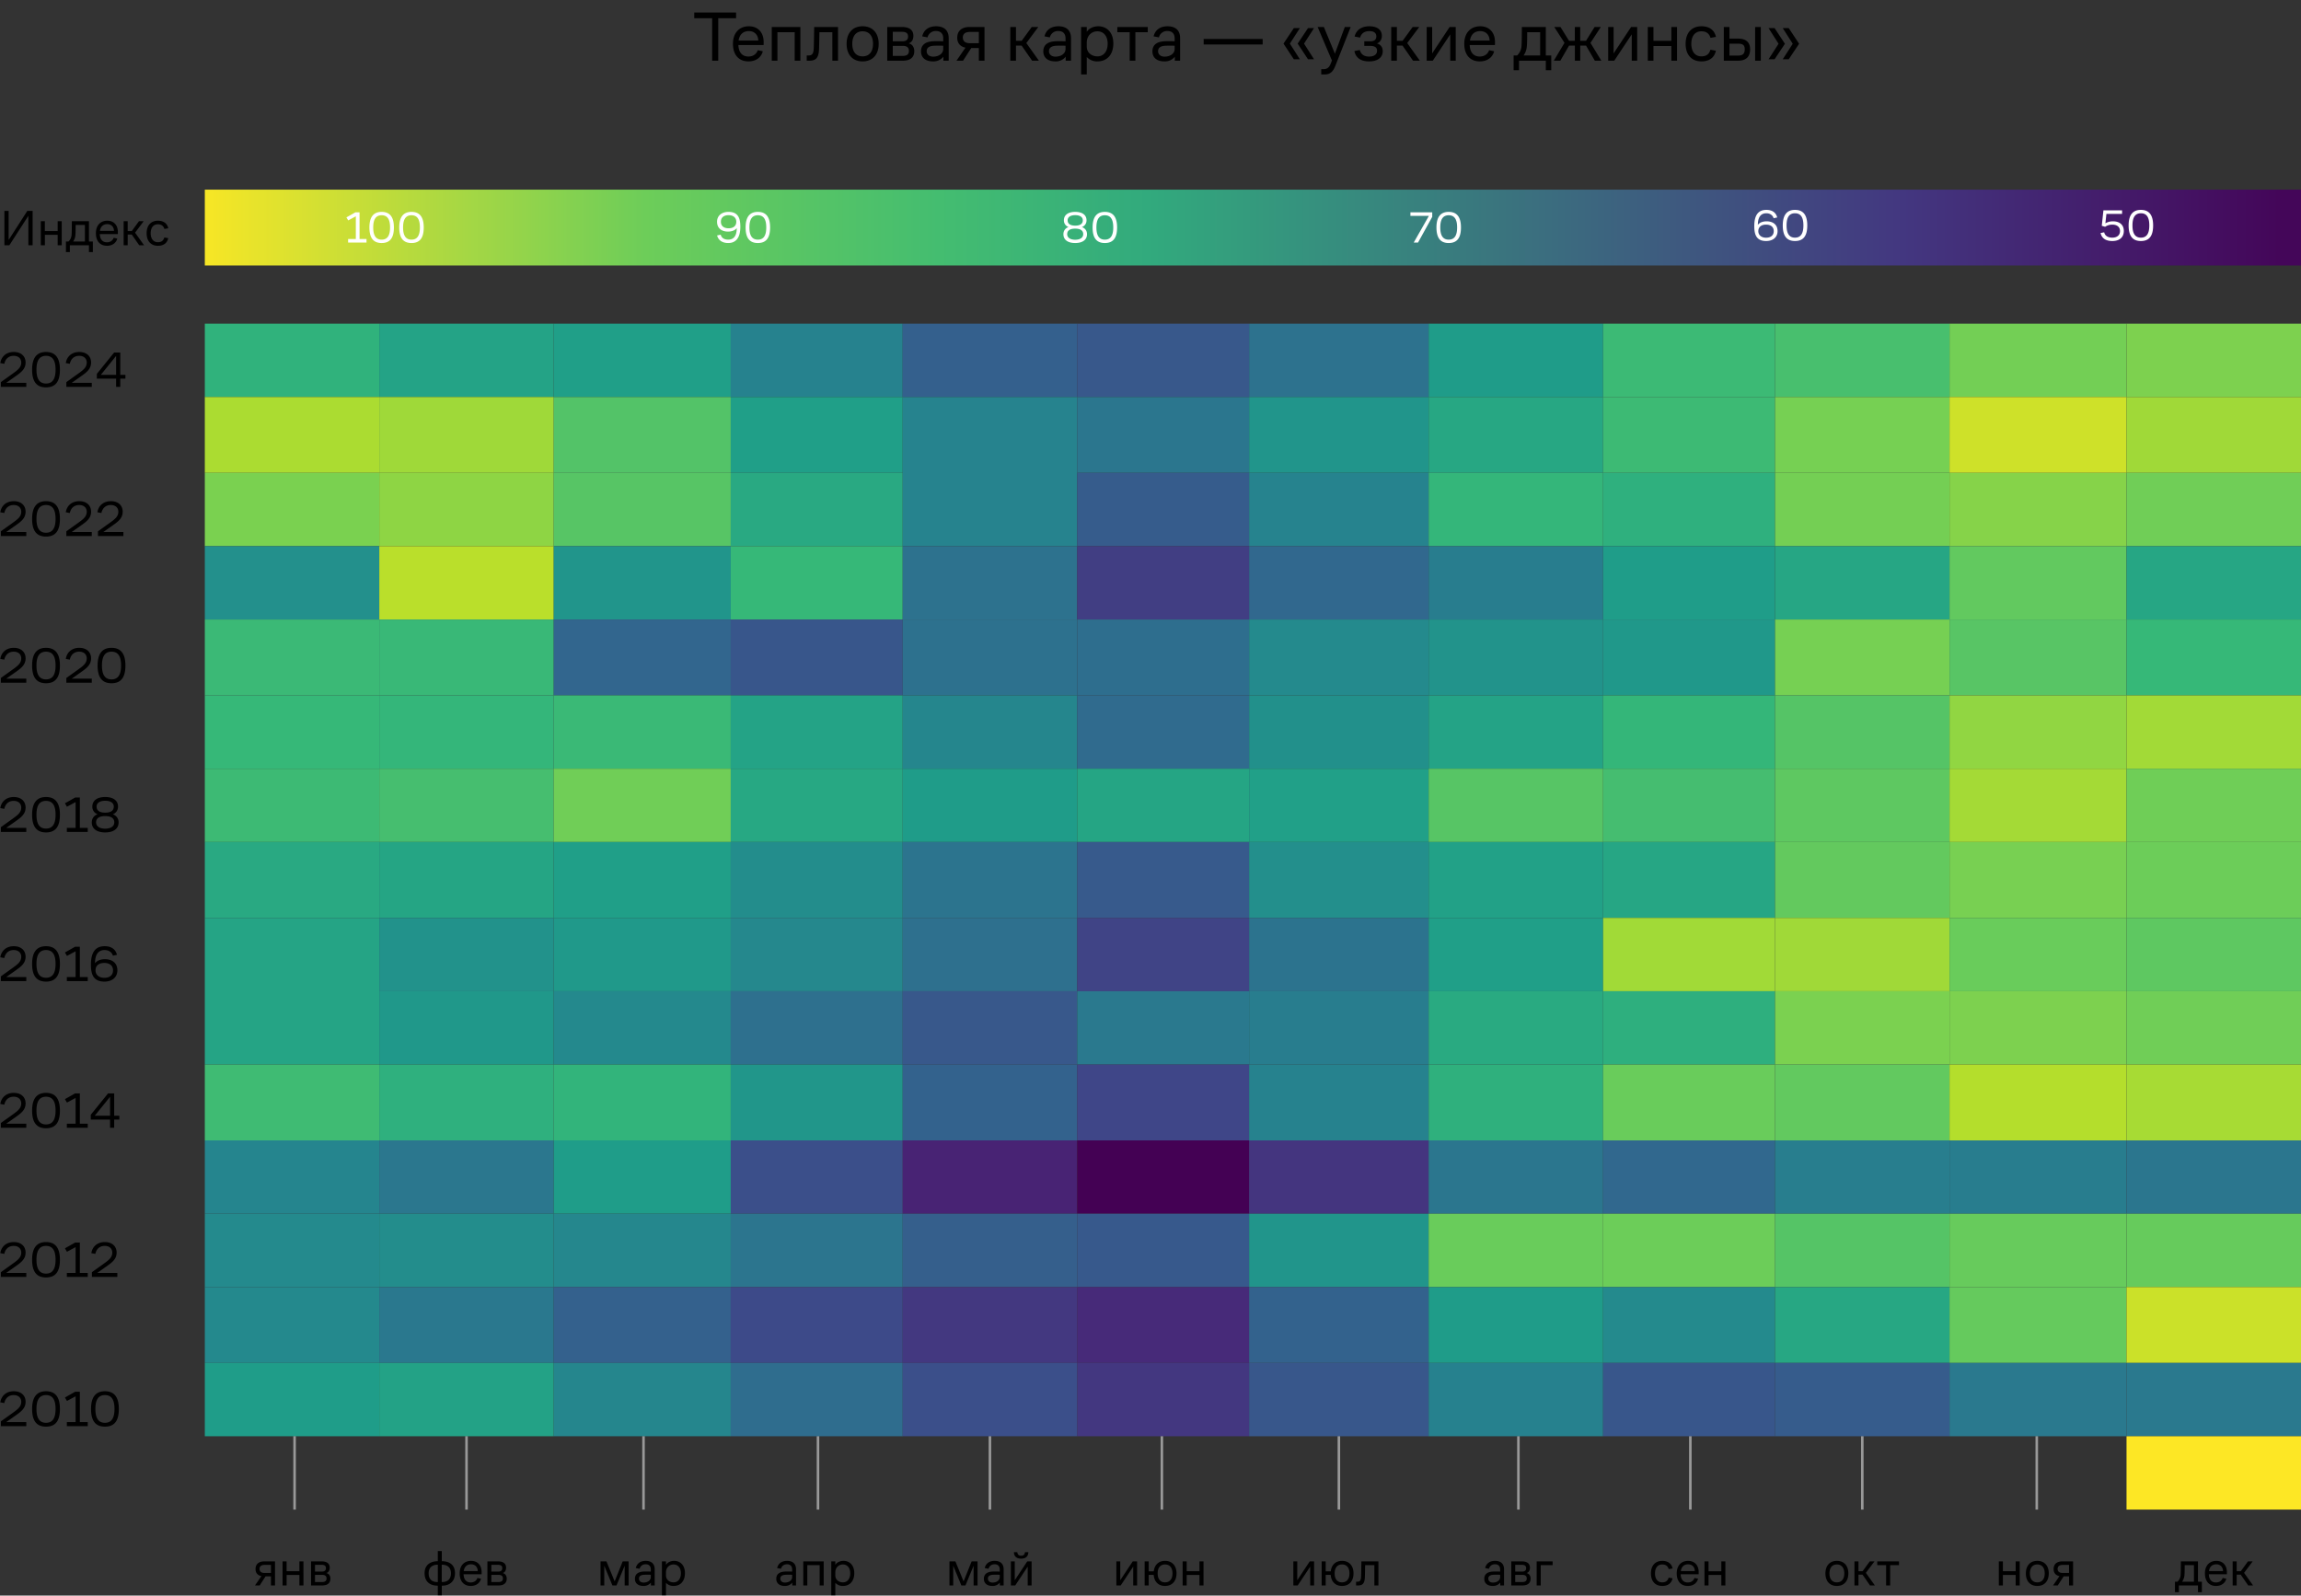 <svg xmlns="http://www.w3.org/2000/svg" width="910" height="631" fill="none" viewBox="0 0 910 631"><rect x="0" y="0" width="910" height="631" fill="#333333" stroke="none"/><path fill="#30b27c" d="M81 128h69v29H81z"/><path fill="#abdc31" d="M81 157h69v30H81z"/><path fill="#7ad150" d="M81 187h69v29H81z"/><path fill="#23908c" d="M81 216h69v29H81z"/><path fill="#3bb976" d="M81 245h69v30H81z"/><path fill="#36b878" d="M81 275h69v29H81z"/><path fill="#3dba74" d="M81 304h69v29H81z"/><path fill="#29a982" d="M81 333h69v30H81z"/><path fill="#25a485" d="M81 363h69v29H81zM81 392h69v29H81z"/><path fill="#3fbb73" d="M81 421h69v30H81z"/><path fill="#25858e" d="M81 451h69v29H81z"/><path fill="#248a8d" d="M81 480h69v29H81z"/><path fill="#24898d" d="M81 509h69v30H81z"/><path fill="#1f9d89" d="M81 539h69v29H81z"/><path fill="#24a386" d="M150 128h69v29h-69z"/><path fill="#9fd939" d="M150 157h69v30h-69z"/><path fill="#8ed544" d="M150 187h69v29h-69z"/><path fill="#badf2b" d="M150 216h69v29h-69z"/><path fill="#39b877" d="M150 245h69v30h-69z"/><path fill="#34b67a" d="M150 275h69v29h-69z"/><path fill="#46be6f" d="M150 304h69v29h-69z"/><path fill="#25a584" d="M150 333h69v30h-69z"/><path fill="#22928b" d="M150 363h69v29h-69z"/><path fill="#20988a" d="M150 392h69v29h-69z"/><path fill="#2fb07e" d="M150 421h69v30h-69z"/><path fill="#2b778e" d="M150 451h69v29h-69z"/><path fill="#238d8c" d="M150 480h69v29h-69z"/><path fill="#2a788e" d="M150 509h69v30h-69z"/><path fill="#23a286" d="M150 539h69v29h-69z"/><path fill="#209f88" d="M219 128h70v29h-70z"/><path fill="#53c368" d="M219 157h70v30h-70z"/><path fill="#57c565" d="M219 187h70v29h-70z"/><path fill="#21958b" d="M219 216h70v29h-70z"/><path fill="#32668e" d="M219 245h70v30h-70z"/><path fill="#3ab976" d="M219 275h70v29h-70z"/><path fill="#70ce57" d="M219 304h70v29h-70z"/><path fill="#209f88" d="M219 333h70v30h-70z"/><path fill="#20998a" d="M219 363h70v29h-70z"/><path fill="#24898d" d="M219 392h70v29h-70z"/><path fill="#32b47b" d="M219 421h70v30h-70z"/><path fill="#1f9d89" d="M219 451h70v29h-70z"/><path fill="#25878d" d="M219 480h70v29h-70z"/><path fill="#34618d" d="M219 509h70v30h-70z"/><path fill="#25868d" d="M219 539h70v29h-70z"/><path fill="#26828e" d="M289 128h68v29h-68z"/><path fill="#209f88" d="M289 157h68v30h-68z"/><path fill="#29a982" d="M289 187h68v29h-68z"/><path fill="#36b878" d="M289 216h68v29h-68z"/><path fill="#38568b" d="M289 245h68v30h-68z"/><path fill="#24a386" d="M289 275h68v29h-68z"/><path fill="#27a883" d="M289 304h68v29h-68z"/><path fill="#238d8c" d="M289 333h68v30h-68z"/><path fill="#25888d" d="M289 363h68v29h-68z"/><path fill="#2e708e" d="M289 392h68v29h-68z"/><path fill="#21968a" d="M289 421h68v30h-68z"/><path fill="#3b4f8a" d="M289 451h68v29h-68z"/><path fill="#2c758e" d="M289 480h68v29h-68z"/><path fill="#3d4a89" d="M289 509h68v30h-68z"/><path fill="#2f6d8e" d="M289 539h68v29h-68z"/><path fill="#34608d" d="M357 128h69v29h-69z"/><path fill="#26838e" d="M357 157h69v30h-69zM357 187h69v29h-69z"/><path fill="#2d728e" d="M357 216h69v29h-69z"/><path fill="#2d718e" d="M357 245h69v30h-69z"/><path fill="#25868d" d="M357 275h69v29h-69z"/><path fill="#1f9c89" d="M357 304h69v29h-69z"/><path fill="#2c748e" d="M357 333h69v30h-69z"/><path fill="#2e708e" d="M357 363h69v29h-69z"/><path fill="#38588b" d="M357 392h69v29h-69z"/><path fill="#33628d" d="M357 421h69v30h-69z"/><path fill="#482374" d="M357 451h69v29h-69z"/><path fill="#355f8c" d="M357 480h69v29h-69z"/><path fill="#433880" d="M357 509h69v30h-69z"/><path fill="#3b4f8a" d="M357 539h69v29h-69z"/><path fill="#38588b" d="M426 128h68v29h-68z"/><path fill="#2b768e" d="M426 157h68v30h-68z"/><path fill="#365c8c" d="M426 187h68v29h-68z"/><path fill="#413e83" d="M426 216h68v29h-68z"/><path fill="#2e6e8e" d="M426 245h68v30h-68z"/><path fill="#306b8e" d="M426 275h68v29h-68z"/><path fill="#25a584" d="M426 304h68v29h-68z"/><path fill="#375a8c" d="M426 333h68v30h-68z"/><path fill="#404486" d="M426 363h68v29h-68z"/><path fill="#2a798e" d="M426 392h68v29h-68z"/><path fill="#3f4688" d="M426 421h68v30h-68z"/><path fill="#440154" d="M426 451h68v29h-68z"/><path fill="#37598c" d="M426 480h68v29h-68z"/><path fill="#472a79" d="M426 509h68v30h-68z"/><path fill="#433780" d="M426 539h68v29h-68z"/><path fill="#2d728e" d="M494 128h71v29h-71z"/><path fill="#21958b" d="M494 157h71v30h-71z"/><path fill="#26838e" d="M494 187h71v29h-71z"/><path fill="#31688e" d="M494 216h71v29h-71z"/><path fill="#248a8d" d="M494 245h71v30h-71z"/><path fill="#22908b" d="M494 275h71v29h-71z"/><path fill="#21a088" d="M494 304h71v29h-71z"/><path fill="#238f8c" d="M494 333h71v30h-71z"/><path fill="#2c738e" d="M494 363h71v29h-71z"/><path fill="#287d8e" d="M494 392h71v29h-71z"/><path fill="#26828e" d="M494 421h71v30h-71z"/><path fill="#44357f" d="M494 451h71v29h-71z"/><path fill="#21958b" d="M494 480h71v29h-71z"/><path fill="#33628d" d="M494 509h71v30h-71z"/><path fill="#38578b" d="M494 539h71v29h-71z"/><path fill="#1f9c89" d="M565 128h69v29h-69z"/><path fill="#27a783" d="M565 157h69v30h-69z"/><path fill="#34b67a" d="M565 187h69v29h-69z"/><path fill="#287d8e" d="M565 216h69v29h-69z"/><path fill="#22938b" d="M565 245h69v30h-69z"/><path fill="#24a386" d="M565 275h69v29h-69z"/><path fill="#57c565" d="M565 304h69v29h-69z"/><path fill="#22a187" d="M565 333h69v30h-69z"/><path fill="#209f88" d="M565 363h69v29h-69z"/><path fill="#29aa81" d="M565 392h69v29h-69z"/><path fill="#2fb07d" d="M565 421h69v30h-69z"/><path fill="#2b768e" d="M565 451h69v29h-69z"/><path fill="#69cc5b" d="M565 480h69v29h-69z"/><path fill="#1f9c89" d="M565 509h69v30h-69z"/><path fill="#26818e" d="M565 539h69v29h-69z"/><path fill="#3cba75" d="M634 128h68v29h-68z"/><path fill="#3dba74" d="M634 157h68v30h-68z"/><path fill="#2fb07e" d="M634 187h68v29h-68z"/><path fill="#1f9d89" d="M634 216h68v29h-68z"/><path fill="#20988a" d="M634 245h68v30h-68z"/><path fill="#34b679" d="M634 275h68v29h-68z"/><path fill="#45bd70" d="M634 304h68v29h-68z"/><path fill="#26a684" d="M634 333h68v30h-68z"/><path fill="#a1da37" d="M634 363h68v29h-68z"/><path fill="#2eaf7e" d="M634 392h68v29h-68z"/><path fill="#69cc5b" d="M634 421h68v30h-68z"/><path fill="#31688e" d="M634 451h68v29h-68z"/><path fill="#6ccd59" d="M634 480h68v29h-68z"/><path fill="#248a8d" d="M634 509h68v30h-68z"/><path fill="#38568b" d="M634 539h68v29h-68z"/><path fill="#48bf6e" d="M702 128h69v29h-69z"/><path fill="#76d053" d="M702 157h69v30h-69z"/><path fill="#74cf54" d="M702 187h69v29h-69z"/><path fill="#26a684" d="M702 216h69v29h-69z"/><path fill="#76d053" d="M702 245h69v30h-69z"/><path fill="#55c466" d="M702 275h69v29h-69z"/><path fill="#5ec861" d="M702 304h69v29h-69z"/><path fill="#63c95e" d="M702 333h69v30h-69z"/><path fill="#a0d938" d="M702 363h69v29h-69z"/><path fill="#7bd150" d="M702 392h69v29h-69z"/><path fill="#62c95f" d="M702 421h69v30h-69z"/><path fill="#287e8e" d="M702 451h69v29h-69z"/><path fill="#55c466" d="M702 480h69v29h-69z"/><path fill="#27a783" d="M702 509h69v30h-69z"/><path fill="#365c8c" d="M702 539h69v29h-69z"/><path fill="#73cf55" d="M771 128h70v29h-70z"/><path fill="#cee129" d="M771 157h70v30h-70z"/><path fill="#86d349" d="M771 187h70v29h-70z"/><path fill="#62c95f" d="M771 216h70v29h-70z"/><path fill="#58c565" d="M771 245h70v30h-70z"/><path fill="#91d642" d="M771 275h70v29h-70z"/><path fill="#a4da36" d="M771 304h70v29h-70z"/><path fill="#78d052" d="M771 333h70v30h-70z"/><path fill="#69cc5b" d="M771 363h70v29h-70z"/><path fill="#7dd14f" d="M771 392h70v29h-70z"/><path fill="#b4de2c" d="M771 421h70v30h-70z"/><path fill="#287d8e" d="M771 451h70v29h-70z"/><path fill="#67cb5c" d="M771 480h70v29h-70z"/><path fill="#65ca5d" d="M771 509h70v30h-70z"/><path fill="#2a798e" d="M771 539h70v29h-70z"/><path fill="#7dd14f" d="M841 128h69v29h-69z"/><path fill="#a0d938" d="M841 157h69v30h-69z"/><path fill="#70ce57" d="M841 187h69v29h-69z"/><path fill="#26a684" d="M841 216h69v29h-69z"/><path fill="#36b878" d="M841 245h69v30h-69z"/><path fill="#a2da37" d="M841 275h69v29h-69z"/><path fill="#6fce57" d="M841 304h69v29h-69z"/><path fill="#6ccd59" d="M841 333h69v30h-69z"/><path fill="#5ec861" d="M841 363h69v29h-69z"/><path fill="#70ce57" d="M841 392h69v29h-69z"/><path fill="#a7db34" d="M841 421h69v30h-69z"/><path fill="#2b768e" d="M841 451h69v29h-69z"/><path fill="#66cb5c" d="M841 480h69v29h-69z"/><path fill="#cbe129" d="M841 509h69v30h-69z"/><path fill="#2a798e" d="M841 539h69v29h-69z"/><path fill="#fde725" d="M841 568h69v29h-69z"/><path fill="#fff" fill-opacity=".5" d="M116 568h1v29h-1zM184 568h1v29h-1zM254 568h1v29h-1zM323 568h1v29h-1zM391 568h1v29h-1zM459 568h1v29h-1zM529 568h1v29h-1zM600 568h1v29h-1zM668 568h1v29h-1zM736 568h1v29h-1zM805 568h1v29h-1z"/><path fill="url(#a)" d="M81 105V75h829v30z"/><path fill="#fff" d="M162.74 96.11c-3.4 0-4.85-2.17-4.85-6.16 0-3.9 1.45-6.16 4.85-6.16 3.41 0 4.84 2.25 4.84 6.16 0 4-1.43 6.16-4.84 6.16m-3.33-6.16c0 3.06.97 4.82 3.33 4.82s3.32-1.76 3.32-4.82c0-3.08-.95-4.82-3.32-4.82s-3.33 1.74-3.33 4.82M150.94 96.11c-3.4 0-4.85-2.17-4.85-6.16 0-3.9 1.44-6.16 4.84-6.16 3.42 0 4.85 2.25 4.85 6.16 0 4-1.43 6.16-4.84 6.16m-3.34-6.16c0 3.06.97 4.82 3.34 4.82s3.32-1.76 3.32-4.82c0-3.08-.95-4.82-3.32-4.82s-3.34 1.74-3.34 4.82M137.67 95.93v-1.4h3.05v-8.98l-3.01 1.62-.71-1.2 3.56-2h1.64v10.56h2.75v1.4zM299.71 96.11c-3.4 0-4.84-2.17-4.84-6.16 0-3.9 1.44-6.16 4.84-6.16 3.42 0 4.85 2.25 4.85 6.16 0 4-1.43 6.16-4.85 6.16m-3.33-6.16c0 3.06.97 4.82 3.33 4.82 2.38 0 3.33-1.76 3.33-4.82 0-3.08-.95-4.82-3.33-4.82-2.36 0-3.33 1.74-3.33 4.82M288.02 96.11c-2.36 0-3.93-1.07-4.42-3l1.42-.3c.3 1.1 1.17 1.96 3 1.96s3.35-1.09 3.35-4.57c-.67.9-1.98 1.39-3.44 1.39-2.25 0-4.35-1.08-4.35-3.9 0-2.35 1.78-3.9 4.53-3.9 3.96 0 4.68 2.73 4.68 5.9 0 4.7-2.04 6.42-4.77 6.42m-2.92-8.41c0 1.69 1.2 2.58 3.04 2.58 1.85 0 3.05-.9 3.05-2.58 0-1.62-1.2-2.6-3.05-2.6s-3.04.9-3.04 2.6M436.94 96.11c-3.4 0-4.84-2.17-4.84-6.16 0-3.9 1.44-6.16 4.84-6.16 3.42 0 4.85 2.25 4.85 6.16 0 4-1.43 6.16-4.85 6.16m-3.33-6.16c0 3.06.97 4.82 3.33 4.82 2.38 0 3.33-1.76 3.33-4.82 0-3.08-.95-4.82-3.33-4.82-2.36 0-3.33 1.74-3.33 4.82M425.22 96.11c-2.96 0-4.66-1.3-4.66-3.49 0-1.42.8-2.42 2.02-2.83a2.75 2.75 0 0 1-1.83-2.67c0-2.1 1.67-3.33 4.47-3.33 2.82 0 4.48 1.23 4.48 3.33 0 1.26-.7 2.27-1.83 2.69 1.2.4 2.02 1.39 2.02 2.81 0 2.19-1.72 3.49-4.67 3.49m-3.17-3.5c0 1.35 1.2 2.2 3.17 2.2 1.96 0 3.17-.85 3.17-2.2 0-1.38-1.02-2.19-3.17-2.19-2.16 0-3.17.81-3.17 2.19m.18-5.48c0 1.3.95 2.1 3 2.1 2.06 0 2.99-.8 2.99-2.1 0-1.25-1.04-2.04-3-2.04-1.93 0-3 .8-3 2.04M572.93 96.11c-3.4 0-4.84-2.17-4.84-6.16 0-3.9 1.44-6.16 4.84-6.16 3.42 0 4.85 2.25 4.85 6.16 0 4-1.43 6.16-4.85 6.16m-3.33-6.16c0 3.06.97 4.82 3.33 4.82 2.38 0 3.33-1.76 3.33-4.82 0-3.08-.95-4.82-3.33-4.82-2.36 0-3.33 1.74-3.33 4.82M559.1 95.93l6-10.56h-7.31v-1.4h8.63v1.79l-5.62 10.17zM846.68 95.32c-3.4 0-4.85-2.16-4.85-6.16 0-3.9 1.45-6.16 4.85-6.16 3.42 0 4.84 2.25 4.84 6.16 0 4-1.42 6.16-4.84 6.16m-3.33-6.16c0 3.06.97 4.82 3.33 4.82 2.38 0 3.33-1.76 3.33-4.82 0-3.08-.95-4.82-3.33-4.82-2.36 0-3.33 1.74-3.33 4.82M835.37 95.32c-2.6 0-4.18-1.1-4.63-3.17l1.42-.28c.32 1.43 1.54 2.11 3.2 2.11 1.91 0 3.06-.97 3.06-2.62 0-1.57-1.17-2.53-3.03-2.53-1.06 0-2.08.31-2.84.86l-1.34-.39.65-6.12h7.38v1.4h-6.2l-.4 3.72a6 6 0 0 1 2.98-.78c2.7 0 4.31 1.45 4.31 3.82 0 2.33-1.53 3.98-4.56 3.98M709.9 95.32c-3.4 0-4.85-2.16-4.85-6.16 0-3.9 1.44-6.16 4.84-6.16 3.42 0 4.85 2.25 4.85 6.16 0 4-1.43 6.16-4.85 6.16m-3.34-6.16c0 3.06.97 4.82 3.33 4.82 2.38 0 3.33-1.76 3.33-4.82 0-3.08-.95-4.82-3.33-4.82-2.36 0-3.33 1.74-3.33 4.82M698.46 95.32c-3.96 0-4.68-2.73-4.68-5.9 0-4.7 1.86-6.42 4.77-6.42 2.36 0 3.8 1.07 4.3 3l-1.43.3c-.23-.92-1.16-1.96-2.87-1.96-1.83 0-3.35 1.09-3.35 4.57.67-.9 1.98-1.39 3.44-1.39 2.25 0 4.35 1.08 4.35 3.9 0 2.35-1.78 3.9-4.53 3.9m-3.08-3.9c0 1.61 1.3 2.58 3.05 2.58 1.85 0 3.05-.9 3.05-2.59s-1.2-2.58-3.05-2.58-3.05.9-3.05 2.58"/><path fill="#000" d="M281.64 24V7.2h-7.08V4.96h16.55V7.2h-7.06V24zm14.33.28c-3.5 0-6.1-2.3-6.1-6.94s2.8-6.95 6.3-6.95 5.84 2.33 5.84 6.25c0 .47 0 .92-.02 1.17h-9.97c.11 3 1.6 4.54 3.95 4.54 2.12 0 3.27-1.2 3.72-2.5l1.99.43c-.56 2.26-2.55 4-5.71 4m-3.87-8.23h7.79c-.06-2.13-1.38-3.75-3.73-3.75-2.18 0-3.7 1.26-4.06 3.75M305.22 24V10.67h11.31V24h-2.24V12.74h-6.83V24zm13.82 0v-2.07h.82c1.34 0 1.87-.79 1.96-2.75.08-2.1.14-6.35.17-8.5h9.43V24h-2.24V12.74h-5.12c-.03 2.19-.09 5.04-.14 6.64-.14 3.56-1.26 4.62-3.84 4.62zm22.1.28c-3.78 0-6.32-2.5-6.32-6.94 0-4.46 2.54-6.95 6.32-6.95s6.36 2.5 6.36 6.95-2.58 6.94-6.36 6.94m-4.08-6.94c0 3.08 1.45 4.95 4.08 4.95s4.12-1.87 4.12-4.95-1.49-4.96-4.12-4.96-4.08 1.88-4.08 4.96M350.88 24V10.67h5.77c3.08 0 4.57 1.26 4.57 3.5 0 1.35-.54 2.58-1.88 2.97 1.51.34 2.24 1.6 2.24 3.08 0 2.27-1.34 3.78-4.53 3.78zm2.19-1.9h4c1.68 0 2.38-.7 2.38-1.96 0-1.32-.75-2-2.4-2h-3.98zm0-5.77h3.83c1.55 0 2.22-.67 2.22-1.9 0-1.21-.7-1.85-2.38-1.85h-3.67zm15.9 7.95c-2.91 0-4.73-1.46-4.73-3.95 0-2.77 1.99-3.92 5.07-4.03 1.37-.06 2.69 0 3.72.03v-1.15c0-1.96-1.12-2.91-2.83-2.91a3.3 3.3 0 0 0-3.38 2.52l-2.1-.42c.58-2.47 2.49-3.98 5.48-3.98 2.97 0 4.99 1.43 4.99 4.7V24h-2.1v-1.57a5 5 0 0 1-4.12 1.85m-2.49-4.06c0 1.29.98 2.18 2.55 2.18 2.27 0 4-1.23 4-3.02v-1.29c-1.12-.05-2.4-.05-3.67 0q-2.86.14-2.88 2.13M387.11 24v-5.01h-3L380.87 24h-2.6l3.55-5.15c-2.1-.45-3.25-1.8-3.25-3.92 0-2.86 1.96-4.26 4.9-4.26h5.88V24zm-6.33-9.16c0 1.43.95 2.24 2.75 2.24h3.58v-4.45h-3.58c-1.77 0-2.75.79-2.75 2.21M399.56 24V10.67h2.24v5.46h2.26l3.98-5.46h2.6l-4.75 6.36 4.98 6.97h-2.69l-4.14-5.96h-2.24V24zm17.78.28c-2.9 0-4.73-1.46-4.73-3.95 0-2.77 1.99-3.92 5.07-4.03 1.37-.06 2.69 0 3.72.03v-1.15c0-1.96-1.12-2.91-2.82-2.91a3.3 3.3 0 0 0-3.4 2.52l-2.1-.42c.6-2.47 2.5-3.98 5.5-3.98 2.96 0 4.98 1.43 4.98 4.7V24h-2.1v-1.57a5 5 0 0 1-4.12 1.85m-2.49-4.06c0 1.29.98 2.18 2.55 2.18 2.27 0 4-1.23 4-3.02v-1.29c-1.12-.05-2.4-.05-3.66 0-1.9.09-2.89.81-2.89 2.13m12.7 9.21V10.67h2.25v1.9c.95-1.45 2.74-2.18 4.56-2.18 3.28 0 5.94 2.35 5.94 6.8 0 4.43-2.5 7.09-6.28 7.09a5.5 5.5 0 0 1-4.22-1.74v6.9zm2.25-11c0 2.43 1.96 3.86 4.22 3.86 2.47 0 4.04-1.99 4.04-5.01 0-2.94-1.54-4.9-4.1-4.9-2.06 0-4.16 1.54-4.16 4.45zM446.78 24V12.74h-4.9v-2.07h12.04v2.07h-4.9V24zm13.71.28c-2.91 0-4.73-1.46-4.73-3.95 0-2.77 1.99-3.92 5.07-4.03 1.37-.06 2.69 0 3.72.03v-1.15c0-1.96-1.12-2.91-2.83-2.91a3.3 3.3 0 0 0-3.39 2.52l-2.1-.42c.6-2.47 2.5-3.98 5.5-3.98 2.96 0 4.98 1.43 4.98 4.7V24h-2.1v-1.57a5 5 0 0 1-4.12 1.85m-2.5-4.06c0 1.29.99 2.18 2.56 2.18 2.26 0 4-1.23 4-3.02v-1.29c-1.12-.05-2.4-.05-3.67 0q-2.86.14-2.88 2.13m18.03-2.63V15.4h23.33v2.19zm41.26 5.85-4.09-6.19 4.09-6.13h2.38l-3.95 6.13 3.95 6.19zm-9.69-6.19 4.09-6.13h2.38l-3.95 6.13 3.95 6.19h-2.38zm14.93 12.18v-2.07h.84c1.26 0 2.18-.48 2.8-1.96l.59-1.46-5.66-13.27h2.46l4.37 10.56 3.92-10.56h2.32l-6.07 15.37c-1 2.55-2.24 3.4-4.29 3.4zm18.87-5.15c-3.08 0-5.23-1.34-5.76-4.09l2.15-.42c.34 1.46 1.46 2.6 3.61 2.6 2.16 0 3.2-.95 3.2-2.29 0-1.26-.82-1.93-2.7-1.93h-2.35v-1.82h2.36c1.7 0 2.4-.73 2.4-1.93 0-1.3-.86-2.1-2.77-2.1-2.1 0-3.22 1.09-3.66 2.57l-2.16-.42c.62-2.6 2.77-4.06 5.82-4.06s4.96 1.35 4.96 3.78c0 1.4-.67 2.55-1.96 3 1.43.39 2.3 1.45 2.3 3.08 0 2.52-2.05 4.03-5.44 4.03m8.8-.28V10.67h2.24v5.46h2.27l3.98-5.46h2.6l-4.76 6.36 4.99 6.97h-2.7l-4.14-5.96h-2.24V24zm14.03 0V10.67h2.16v10.45l6.91-10.45h2.41V24h-2.16V13.58L566.64 24zm20.96.28c-3.5 0-6.1-2.3-6.1-6.94s2.8-6.95 6.3-6.95 5.85 2.33 5.85 6.25c0 .47 0 .92-.03 1.17h-9.97c.12 3 1.6 4.54 3.95 4.54 2.13 0 3.28-1.2 3.73-2.5l1.98.43c-.56 2.26-2.54 4-5.7 4m-3.86-8.23h7.78c-.06-2.13-1.37-3.75-3.72-3.75-2.19 0-3.7 1.26-4.06 3.75m17.26 11.7v-5.82h1.4a5.6 5.6 0 0 0 1.73-3.87c.09-1.2.11-2.94.14-7.39h9.47v11.26h2.15v5.82h-2.15V24h-10.59v3.75zm3.94-5.82h6.56v-9.19h-5.13c0 2.58-.03 4.54-.14 5.63a7 7 0 0 1-1.29 3.56M614.5 24l4.23-7.06-4.06-6.27h2.46l3.39 5.46h2.3v-5.46h2.12v5.46h2.3l3.39-5.46h2.46l-4.09 6.3L633.3 24h-2.58l-3.47-5.96h-2.3V24h-2.12v-5.96h-2.3L617.08 24zm21.5 0V10.67h2.15v10.45l6.92-10.45h2.4V24h-2.15V13.58L638.41 24zm15.67 0V10.67h2.24v5.46h7.08v-5.46h2.24V24h-2.24v-5.8h-7.08V24zm21.2.28c-3.58 0-6.24-2.3-6.24-6.94s2.66-6.95 6.25-6.95c3.47 0 5.23 1.82 5.74 4.2l-2.16.37c-.36-1.26-1.26-2.58-3.58-2.58-2.58 0-4 1.93-4 4.96 0 2.96 1.42 4.95 4 4.95 2.35 0 3.19-1.31 3.55-2.63l2.16.4c-.5 2.4-2.24 4.22-5.71 4.22m8.85-.28V10.67h2.24v4.6h3.47c3.1 0 4.7 1.5 4.7 4.22 0 2.83-1.48 4.51-4.76 4.51zm2.24-2.02h3.44c2.05 0 2.6-1 2.6-2.46 0-1.48-.55-2.24-2.57-2.24h-3.47zM694.12 24V10.67h2.24V24zm10.92-.56 3.95-6.13-3.95-6.19h2.38l4.09 6.19-4.1 6.13zm-5.6 0 3.94-6.13-3.94-6.19h2.38l4.08 6.19-4.08 6.13zM1.74 97V83.4h1.68v11.5l7.38-11.5h2.1V97h-1.68V85.34L3.7 97zm14.4 0v-9.52h1.6v3.9h5.07v-3.9h1.6V97h-1.6v-4.14h-5.06V97zm9.94 2.68v-4.16h1a4 4 0 0 0 1.24-2.76c.06-.86.08-2.1.1-5.28h6.76v8.04h1.54v4.16h-1.54V97h-7.56v2.68zm2.82-4.16h4.68v-6.56h-3.66c0 1.84-.02 3.24-.1 4.02a5 5 0 0 1-.92 2.54m13.4 1.68c-2.5 0-4.37-1.64-4.37-4.96s2-4.96 4.5-4.96 4.18 1.66 4.18 4.46c0 .34 0 .66-.02.84h-7.12c.08 2.14 1.14 3.24 2.82 3.24 1.52 0 2.34-.86 2.66-1.78l1.42.3c-.4 1.62-1.82 2.86-4.08 2.86m-2.77-5.88h5.56c-.04-1.52-.98-2.68-2.66-2.68-1.56 0-2.64.9-2.9 2.68M48.9 97v-9.52h1.6v3.9h1.62l2.84-3.9h1.86l-3.4 4.54L56.98 97h-1.92l-2.96-4.26h-1.6V97zm13.55.2c-2.56 0-4.46-1.64-4.46-4.96s1.9-4.96 4.46-4.96c2.48 0 3.74 1.3 4.1 3l-1.54.26c-.26-.9-.9-1.84-2.56-1.84-1.84 0-2.86 1.38-2.86 3.54 0 2.12 1.02 3.54 2.86 3.54 1.68 0 2.28-.94 2.54-1.88l1.54.28c-.36 1.72-1.6 3.02-4.08 3.02M.34 153v-1.88l4.72-3.38c1.98-1.42 3.34-2.46 3.34-4.38 0-1.42-.98-2.64-2.98-2.64s-3.3 1.22-3.72 3.16l-1.58-.3c.4-2.56 2.34-4.38 5.32-4.38 2.96 0 4.68 1.72 4.68 4.16 0 2.56-1.74 3.88-4.08 5.52l-3.58 2.52h7.94v1.6zm17.86.2c-3.86 0-5.5-2.46-5.5-7 0-4.44 1.64-7 5.5-7 3.88 0 5.5 2.56 5.5 7 0 4.54-1.62 7-5.5 7m-3.78-7c0 3.48 1.1 5.48 3.78 5.48 2.7 0 3.78-2 3.78-5.48 0-3.5-1.08-5.48-3.78-5.48-2.68 0-3.78 1.98-3.78 5.48m11.82 6.8v-1.88l4.72-3.38c1.98-1.42 3.34-2.46 3.34-4.38 0-1.42-.98-2.64-2.98-2.64s-3.3 1.22-3.72 3.16l-1.58-.3c.4-2.56 2.34-4.38 5.32-4.38 2.96 0 4.68 1.72 4.68 4.16 0 2.56-1.74 3.88-4.08 5.52l-3.58 2.52h7.94v1.6zm19.68 0v-3.24H38.3v-1.9l6.84-8.46h2.42v8.84h2.04v1.52h-2.04V153zm-6.04-4.76h6.04v-7.48zM.34 212v-1.88l4.72-3.38c1.98-1.42 3.34-2.46 3.34-4.38 0-1.42-.98-2.64-2.98-2.64s-3.3 1.22-3.72 3.16l-1.58-.3c.4-2.56 2.34-4.38 5.32-4.38 2.96 0 4.68 1.72 4.68 4.16 0 2.56-1.74 3.88-4.08 5.52l-3.58 2.52h7.94v1.6zm17.86.2c-3.86 0-5.5-2.46-5.5-7 0-4.44 1.64-7 5.5-7 3.88 0 5.5 2.56 5.5 7 0 4.54-1.62 7-5.5 7m-3.78-7c0 3.48 1.1 5.48 3.78 5.48 2.7 0 3.78-2 3.78-5.48 0-3.5-1.08-5.48-3.78-5.48-2.68 0-3.78 1.98-3.78 5.48m11.82 6.8v-1.88l4.72-3.38c1.98-1.42 3.34-2.46 3.34-4.38 0-1.42-.98-2.64-2.98-2.64s-3.3 1.22-3.72 3.16l-1.58-.3c.4-2.56 2.34-4.38 5.32-4.38 2.96 0 4.68 1.72 4.68 4.16 0 2.56-1.74 3.88-4.08 5.52l-3.58 2.52h7.94v1.6zm12.5 0v-1.88l4.72-3.38c1.98-1.42 3.34-2.46 3.34-4.38 0-1.42-.98-2.64-2.98-2.64s-3.3 1.22-3.72 3.16l-1.58-.3c.4-2.56 2.34-4.38 5.32-4.38 2.96 0 4.68 1.72 4.68 4.16 0 2.56-1.74 3.88-4.08 5.52l-3.58 2.52h7.94v1.6zM.34 329v-1.88l4.72-3.38c1.98-1.42 3.34-2.46 3.34-4.38 0-1.42-.98-2.64-2.98-2.64s-3.3 1.22-3.72 3.16l-1.58-.3c.4-2.56 2.34-4.38 5.32-4.38 2.96 0 4.68 1.72 4.68 4.16 0 2.56-1.74 3.88-4.08 5.52l-3.58 2.52h7.94v1.6zm17.86.2c-3.86 0-5.5-2.46-5.5-7 0-4.44 1.64-7 5.5-7 3.88 0 5.5 2.56 5.5 7 0 4.54-1.62 7-5.5 7m-3.78-7c0 3.48 1.1 5.48 3.78 5.48 2.7 0 3.78-2 3.78-5.48 0-3.5-1.08-5.48-3.78-5.48-2.68 0-3.78 1.98-3.78 5.48m12.02 6.8v-1.6h3.46v-10.2l-3.42 1.84-.8-1.36 4.04-2.28h1.86v12h3.12v1.6zm15.16.2c-3.36 0-5.3-1.48-5.3-3.96 0-1.62.92-2.76 2.3-3.22a3.1 3.1 0 0 1-2.08-3.04c0-2.38 1.9-3.78 5.08-3.78 3.2 0 5.08 1.4 5.08 3.78 0 1.44-.8 2.58-2.08 3.06a3.24 3.24 0 0 1 2.3 3.2c0 2.48-1.96 3.96-5.3 3.96m-3.6-3.98c0 1.54 1.36 2.5 3.6 2.5 2.22 0 3.6-.96 3.6-2.5 0-1.56-1.16-2.48-3.6-2.48-2.46 0-3.6.92-3.6 2.48m.2-6.22c0 1.48 1.08 2.38 3.4 2.38 2.34 0 3.4-.9 3.4-2.38 0-1.42-1.18-2.32-3.4-2.32-2.2 0-3.4.9-3.4 2.32M.34 270v-1.88l4.72-3.38c1.98-1.42 3.34-2.46 3.34-4.38 0-1.42-.98-2.64-2.98-2.64s-3.3 1.22-3.72 3.16l-1.58-.3c.4-2.56 2.34-4.38 5.32-4.38 2.96 0 4.68 1.72 4.68 4.16 0 2.56-1.74 3.88-4.08 5.52l-3.58 2.52h7.94v1.6zm17.86.2c-3.86 0-5.5-2.46-5.5-7 0-4.44 1.64-7 5.5-7 3.88 0 5.5 2.56 5.5 7 0 4.54-1.62 7-5.5 7m-3.78-7c0 3.48 1.1 5.48 3.78 5.48 2.7 0 3.78-2 3.78-5.48 0-3.5-1.08-5.48-3.78-5.48-2.68 0-3.78 1.98-3.78 5.48m11.82 6.8v-1.88l4.72-3.38c1.98-1.42 3.34-2.46 3.34-4.38 0-1.42-.98-2.64-2.98-2.64s-3.3 1.22-3.72 3.16l-1.58-.3c.4-2.56 2.34-4.38 5.32-4.38 2.96 0 4.68 1.72 4.68 4.16 0 2.56-1.74 3.88-4.08 5.52l-3.58 2.52h7.94v1.6zm17.86.2c-3.86 0-5.5-2.46-5.5-7 0-4.44 1.64-7 5.5-7 3.88 0 5.5 2.56 5.5 7 0 4.54-1.62 7-5.5 7m-3.78-7c0 3.48 1.1 5.48 3.78 5.48 2.7 0 3.78-2 3.78-5.48 0-3.5-1.08-5.48-3.78-5.48-2.68 0-3.78 1.98-3.78 5.48M.34 388v-1.88l4.72-3.38c1.98-1.42 3.34-2.46 3.34-4.38 0-1.42-.98-2.64-2.98-2.64s-3.3 1.22-3.72 3.16l-1.58-.3c.4-2.56 2.34-4.38 5.32-4.38 2.96 0 4.68 1.72 4.68 4.16 0 2.56-1.74 3.88-4.08 5.52l-3.58 2.52h7.94v1.6zm17.86.2c-3.86 0-5.5-2.46-5.5-7 0-4.44 1.64-7 5.5-7 3.88 0 5.5 2.56 5.5 7 0 4.54-1.62 7-5.5 7m-3.78-7c0 3.48 1.1 5.48 3.78 5.48 2.7 0 3.78-2 3.78-5.48 0-3.5-1.08-5.48-3.78-5.48-2.68 0-3.78 1.98-3.78 5.48m12.02 6.8v-1.6h3.46v-10.2l-3.42 1.84-.8-1.36 4.04-2.28h1.86v12h3.12v1.6zm14.84.2c-4.5 0-5.32-3.1-5.32-6.7 0-5.34 2.12-7.3 5.42-7.3 2.68 0 4.32 1.22 4.88 3.4l-1.62.34c-.26-1.04-1.32-2.22-3.26-2.22-2.08 0-3.8 1.24-3.8 5.2.76-1.02 2.24-1.58 3.9-1.58 2.56 0 4.94 1.22 4.94 4.42 0 2.68-2.02 4.44-5.14 4.44m-3.5-4.44c0 1.84 1.48 2.94 3.46 2.94 2.1 0 3.46-1.02 3.46-2.94s-1.36-2.94-3.46-2.94-3.46 1.02-3.46 2.94M.34 446v-1.88l4.72-3.38c1.98-1.42 3.34-2.46 3.34-4.38 0-1.42-.98-2.64-2.98-2.64s-3.3 1.22-3.72 3.16l-1.58-.3c.4-2.56 2.34-4.38 5.32-4.38 2.96 0 4.68 1.72 4.68 4.16 0 2.56-1.74 3.88-4.08 5.52l-3.58 2.52h7.94v1.6zm17.86.2c-3.86 0-5.5-2.46-5.5-7 0-4.44 1.64-7 5.5-7 3.88 0 5.5 2.56 5.5 7 0 4.54-1.62 7-5.5 7m-3.78-7c0 3.48 1.1 5.48 3.78 5.48 2.7 0 3.78-2 3.78-5.48 0-3.5-1.08-5.48-3.78-5.48-2.68 0-3.78 1.98-3.78 5.48m12.02 6.8v-1.6h3.46v-10.2l-3.42 1.84-.8-1.36 4.04-2.28h1.86v12h3.12v1.6zm17.08 0v-3.24H35.9v-1.9l6.84-8.46h2.42v8.84h2.04v1.52h-2.04V446zm-6.04-4.76h6.04v-7.48zM.34 505v-1.88l4.72-3.38c1.98-1.42 3.34-2.46 3.34-4.38 0-1.42-.98-2.64-2.98-2.64s-3.3 1.22-3.72 3.16l-1.58-.3c.4-2.56 2.34-4.38 5.32-4.38 2.96 0 4.68 1.72 4.68 4.16 0 2.56-1.74 3.88-4.08 5.52l-3.58 2.52h7.94v1.6zm17.86.2c-3.86 0-5.5-2.46-5.5-7 0-4.44 1.64-7 5.5-7 3.88 0 5.5 2.56 5.5 7 0 4.54-1.62 7-5.5 7m-3.78-7c0 3.48 1.1 5.48 3.78 5.48 2.7 0 3.78-2 3.78-5.48 0-3.5-1.08-5.48-3.78-5.48-2.68 0-3.78 1.98-3.78 5.48m12.02 6.8v-1.6h3.46v-10.2l-3.42 1.84-.8-1.36 4.04-2.28h1.86v12h3.12v1.6zm9.9 0v-1.88l4.72-3.38c1.98-1.42 3.34-2.46 3.34-4.38 0-1.42-.98-2.64-2.98-2.64s-3.3 1.22-3.72 3.16l-1.58-.3c.4-2.56 2.34-4.38 5.32-4.38 2.96 0 4.68 1.72 4.68 4.16 0 2.56-1.74 3.88-4.08 5.52l-3.58 2.52h7.94v1.6zM.34 564v-1.88l4.72-3.38c1.98-1.42 3.34-2.46 3.34-4.38 0-1.42-.98-2.64-2.98-2.64s-3.3 1.22-3.72 3.16l-1.58-.3c.4-2.56 2.34-4.38 5.32-4.38 2.96 0 4.68 1.72 4.68 4.16 0 2.56-1.74 3.88-4.08 5.52l-3.58 2.52h7.94v1.6zm17.86.2c-3.86 0-5.5-2.46-5.5-7 0-4.44 1.64-7 5.5-7 3.88 0 5.5 2.56 5.5 7 0 4.54-1.62 7-5.5 7m-3.78-7c0 3.48 1.1 5.48 3.78 5.48 2.7 0 3.78-2 3.78-5.48 0-3.5-1.08-5.48-3.78-5.48-2.68 0-3.78 1.98-3.78 5.48m12.02 6.8v-1.6h3.46v-10.2l-3.42 1.84-.8-1.36 4.04-2.28h1.86v12h3.12v1.6zm15.06.2c-3.86 0-5.5-2.46-5.5-7 0-4.44 1.64-7 5.5-7 3.88 0 5.5 2.56 5.5 7 0 4.54-1.62 7-5.5 7m-3.78-7c0 3.48 1.1 5.48 3.78 5.48 2.7 0 3.78-2 3.78-5.48 0-3.5-1.08-5.48-3.78-5.48-2.68 0-3.78 1.98-3.78 5.48M107.16 627v-3.58h-2.14L102.7 627h-1.86l2.54-3.68c-1.5-.32-2.32-1.28-2.32-2.8 0-2.04 1.4-3.04 3.5-3.04h4.2V627zm-4.52-6.54c0 1.02.68 1.6 1.96 1.6h2.56v-3.18h-2.56c-1.26 0-1.96.56-1.96 1.58m9.11 6.54v-9.52h1.6v3.9h5.06v-3.9h1.6V627h-1.6v-4.14h-5.06V627zm11.27 0v-9.52h4.12c2.2 0 3.26.9 3.26 2.5 0 .96-.38 1.84-1.34 2.12 1.08.24 1.6 1.14 1.6 2.2 0 1.62-.96 2.7-3.24 2.7zm1.56-1.36h2.86c1.2 0 1.7-.5 1.7-1.4 0-.94-.54-1.42-1.72-1.42h-2.84zm0-4.12h2.74c1.1 0 1.58-.48 1.58-1.36 0-.86-.5-1.32-1.7-1.32h-2.62zM173.14 630.88v-3.78l-.36-.02c-2.74-.08-4.86-1.6-4.86-4.88 0-3.3 2.2-4.66 4.94-4.78q.16 0 .28-.02v-4h1.58v4l.46.02c2.64.14 4.76 1.48 4.76 4.72 0 3.28-2.12 4.86-4.86 4.94l-.36.02v3.78zm-3.62-8.68c0 2.26 1.24 3.36 3.14 3.44l.5.02v-6.86l-.48.02c-1.78.1-3.16 1.14-3.16 3.38m5.18 3.46.48-.02c1.92-.1 3.16-1.18 3.16-3.44 0-2.24-1.32-3.28-3.16-3.38l-.48-.02zm11.45 1.54c-2.5 0-4.36-1.64-4.36-4.96s2-4.96 4.5-4.96 4.18 1.66 4.18 4.46c0 .34 0 .66-.02.84h-7.12c.08 2.14 1.14 3.24 2.82 3.24 1.52 0 2.34-.86 2.66-1.78l1.42.3c-.4 1.62-1.82 2.86-4.08 2.86m-2.76-5.88h5.56c-.04-1.52-.98-2.68-2.66-2.68-1.56 0-2.64.9-2.9 2.68m9.37 5.68v-9.52h4.12c2.2 0 3.26.9 3.26 2.5 0 .96-.38 1.84-1.34 2.12 1.08.24 1.6 1.14 1.6 2.2 0 1.62-.96 2.7-3.24 2.7zm1.56-1.36h2.86c1.2 0 1.7-.5 1.7-1.4 0-.94-.54-1.42-1.72-1.42h-2.84zm0-4.12h2.74c1.1 0 1.58-.48 1.58-1.36 0-.86-.5-1.32-1.7-1.32h-2.62zM237.5 627v-9.52h2.34l3.24 7.92 3.18-7.92h2.34V627h-1.56v-7.78l-3.22 7.78h-1.62l-3.22-7.8v7.8zm16.98.2c-2.08 0-3.38-1.04-3.38-2.82 0-1.98 1.42-2.8 3.62-2.88.98-.04 1.92 0 2.66.02v-.82c0-1.4-.8-2.08-2.02-2.08-1.38 0-2.12.82-2.42 1.8l-1.5-.3c.42-1.76 1.78-2.84 3.92-2.84 2.12 0 3.56 1.02 3.56 3.36V627h-1.5v-1.12a3.6 3.6 0 0 1-2.94 1.32m-1.78-2.9c0 .92.7 1.56 1.82 1.56 1.62 0 2.86-.88 2.86-2.16v-.92a29 29 0 0 0-2.62 0q-2.05.1-2.06 1.52m9.08 6.58v-13.4h1.6v1.36c.68-1.04 1.96-1.56 3.26-1.56 2.34 0 4.24 1.68 4.24 4.86 0 3.16-1.78 5.06-4.48 5.06a4 4 0 0 1-3.02-1.24v4.92zm1.6-7.86c0 1.74 1.4 2.76 3.02 2.76 1.76 0 2.88-1.42 2.88-3.58 0-2.1-1.1-3.5-2.92-3.5-1.48 0-2.98 1.1-2.98 3.18zM310.38 627.2c-2.08 0-3.38-1.04-3.38-2.82 0-1.98 1.42-2.8 3.62-2.88.98-.04 1.92 0 2.66.02v-.82c0-1.4-.8-2.08-2.02-2.08-1.38 0-2.12.82-2.42 1.8l-1.5-.3c.42-1.76 1.78-2.84 3.92-2.84 2.12 0 3.56 1.02 3.56 3.36V627h-1.5v-1.12a3.6 3.6 0 0 1-2.94 1.32m-1.78-2.9c0 .92.7 1.56 1.82 1.56 1.62 0 2.86-.88 2.86-2.16v-.92a29 29 0 0 0-2.62 0q-2.05.1-2.06 1.52m9.08 2.7v-9.52h8.08V627h-1.6v-8.04h-4.88V627zm11.07 3.88v-13.4h1.6v1.36c.68-1.04 1.96-1.56 3.26-1.56 2.34 0 4.24 1.68 4.24 4.86 0 3.16-1.78 5.06-4.48 5.06a4 4 0 0 1-3.02-1.24v4.92zm1.6-7.86c0 1.74 1.4 2.76 3.02 2.76 1.76 0 2.88-1.42 2.88-3.58 0-2.1-1.1-3.5-2.92-3.5-1.48 0-2.98 1.1-2.98 3.18zM375.5 627v-9.52h2.34l3.24 7.92 3.18-7.92h2.34V627h-1.56v-7.78l-3.22 7.78h-1.62l-3.22-7.8v7.8zm16.98.2c-2.08 0-3.38-1.04-3.38-2.82 0-1.98 1.42-2.8 3.62-2.88.98-.04 1.92 0 2.66.02v-.82c0-1.4-.8-2.08-2.02-2.08-1.38 0-2.12.82-2.42 1.8l-1.5-.3c.42-1.76 1.78-2.84 3.92-2.84 2.12 0 3.56 1.02 3.56 3.36V627h-1.5v-1.12a3.6 3.6 0 0 1-2.94 1.32m-1.78-2.9c0 .92.7 1.56 1.82 1.56 1.62 0 2.86-.88 2.86-2.16v-.92a29 29 0 0 0-2.62 0q-2.05.1-2.06 1.52m9.08 2.7v-9.52h1.54v7.46l4.94-7.46h1.72V627h-1.54v-7.44L401.5 627zm1.2-13.16h1.34c.1.88.54 1.4 1.54 1.4.98 0 1.4-.52 1.5-1.4h1.34c-.06 1.54-.9 2.56-2.84 2.56-1.96 0-2.84-1.02-2.88-2.56M441.5 627v-9.52h1.54v7.46l4.94-7.46h1.72V627h-1.54v-7.44l-4.94 7.44zm19.25.2c-2.52 0-4.26-1.56-4.48-4.38h-1.98V627h-1.6v-9.52h1.6v3.94h2c.3-2.66 2.02-4.14 4.46-4.14 2.68 0 4.54 1.78 4.54 4.96s-1.86 4.96-4.54 4.96m-2.92-4.96c0 2.2 1.04 3.54 2.92 3.54s2.94-1.34 2.94-3.54-1.06-3.54-2.94-3.54-2.92 1.34-2.92 3.54m9.88 4.76v-9.52h1.6v3.9h5.06v-3.9h1.6V627h-1.6v-4.14h-5.06V627zM511.5 627v-9.52h1.54v7.46l4.94-7.46h1.72V627h-1.54v-7.44l-4.94 7.44zm19.25.2c-2.52 0-4.26-1.56-4.48-4.38h-1.98V627h-1.6v-9.52h1.6v3.94h2c.3-2.66 2.02-4.14 4.46-4.14 2.68 0 4.54 1.78 4.54 4.96s-1.86 4.96-4.54 4.96m-2.92-4.96c0 2.2 1.04 3.54 2.92 3.54s2.94-1.34 2.94-3.54-1.06-3.54-2.94-3.54-2.92 1.34-2.92 3.54m8.47 4.76v-1.48h.58c.96 0 1.34-.56 1.4-1.96.06-1.5.1-4.54.12-6.08h6.74V627h-1.6v-8.04h-3.66c-.02 1.56-.06 3.6-.1 4.74-.1 2.54-.9 3.3-2.74 3.3zM590.38 627.2c-2.08 0-3.38-1.04-3.38-2.82 0-1.98 1.42-2.8 3.62-2.88.98-.04 1.92 0 2.66.02v-.82c0-1.4-.8-2.08-2.02-2.08-1.38 0-2.12.82-2.42 1.8l-1.5-.3c.42-1.76 1.78-2.84 3.92-2.84 2.12 0 3.56 1.02 3.56 3.36V627h-1.5v-1.12a3.6 3.6 0 0 1-2.94 1.32m-1.78-2.9c0 .92.7 1.56 1.82 1.56 1.62 0 2.86-.88 2.86-2.16v-.92a29 29 0 0 0-2.62 0q-2.05.1-2.06 1.52m9.08 2.7v-9.52h4.12c2.2 0 3.26.9 3.26 2.5 0 .96-.38 1.84-1.34 2.12 1.08.24 1.6 1.14 1.6 2.2 0 1.62-.96 2.7-3.24 2.7zm1.56-1.36h2.86c1.2 0 1.7-.5 1.7-1.4 0-.94-.54-1.42-1.72-1.42h-2.84zm0-4.12h2.74c1.1 0 1.58-.48 1.58-1.36 0-.86-.5-1.32-1.7-1.32h-2.62zm8.48 5.48v-9.52h6.31v1.48h-4.71V627zM657.38 627.2c-2.56 0-4.46-1.64-4.46-4.96s1.9-4.96 4.46-4.96c2.48 0 3.74 1.3 4.1 3l-1.54.26c-.26-.9-.9-1.84-2.56-1.84-1.84 0-2.86 1.38-2.86 3.54 0 2.12 1.02 3.54 2.86 3.54 1.68 0 2.28-.94 2.54-1.88l1.54.28c-.36 1.72-1.6 3.02-4.08 3.02m10.1 0c-2.5 0-4.37-1.64-4.37-4.96s2-4.96 4.5-4.96 4.18 1.66 4.18 4.46l-.01.84h-7.12c.08 2.14 1.13 3.24 2.82 3.24 1.51 0 2.34-.86 2.65-1.78l1.42.3c-.4 1.62-1.81 2.86-4.07 2.86m-2.76-5.88h5.55c-.03-1.52-.98-2.68-2.65-2.68-1.57 0-2.64.9-2.9 2.68m9.37 5.68v-9.52h1.6v3.9h5.06v-3.9h1.6V627h-1.6v-4.14h-5.06V627zM726.44 627.2c-2.7 0-4.52-1.78-4.52-4.96s1.82-4.96 4.52-4.96 4.54 1.78 4.54 4.96-1.84 4.96-4.54 4.96m-2.92-4.96c0 2.2 1.04 3.54 2.92 3.54s2.94-1.34 2.94-3.54-1.06-3.54-2.94-3.54-2.92 1.34-2.92 3.54m9.88 4.76v-9.52h1.6v3.9h1.62l2.84-3.9h1.86l-3.4 4.54 3.56 4.98h-1.92l-2.96-4.26H735V627zm12.52 0v-8.04h-3.5v-1.48h8.6v1.48h-3.5V627zM790.5 627v-9.52h1.6v3.9h5.06v-3.9h1.6V627h-1.6v-4.14h-5.06V627zm15.21.2c-2.7 0-4.52-1.78-4.52-4.96s1.82-4.96 4.52-4.96 4.54 1.78 4.54 4.96-1.84 4.96-4.54 4.96m-2.92-4.96c0 2.2 1.04 3.54 2.92 3.54s2.94-1.34 2.94-3.54-1.06-3.54-2.94-3.54-2.92 1.34-2.92 3.54m15.48 4.76v-3.58h-2.14L813.8 627h-1.86l2.54-3.68c-1.5-.32-2.32-1.28-2.32-2.8 0-2.04 1.4-3.04 3.5-3.04h4.2V627zm-4.52-6.54c0 1.02.68 1.6 1.96 1.6h2.56v-3.18h-2.56c-1.26 0-1.96.56-1.96 1.58M860.16 629.68v-4.16h1a4 4 0 0 0 1.24-2.76c.06-.86.08-2.1.1-5.28h6.76v8.04h1.54v4.16h-1.54V627h-7.56v2.68zm2.82-4.16h4.68v-6.56H864c0 1.84-.02 3.24-.1 4.02a5 5 0 0 1-.92 2.54m13.4 1.68c-2.5 0-4.37-1.64-4.37-4.96s2-4.96 4.5-4.96 4.18 1.66 4.18 4.46c0 .34 0 .66-.02.84h-7.12c.08 2.14 1.14 3.24 2.82 3.24 1.52 0 2.34-.86 2.66-1.78l1.42.3c-.4 1.62-1.82 2.86-4.08 2.86m-2.77-5.88h5.56c-.04-1.52-.98-2.68-2.66-2.68-1.56 0-2.64.9-2.9 2.68m9.37 5.68v-9.52h1.6v3.9h1.62l2.84-3.9h1.86l-3.4 4.54 3.56 4.98h-1.92l-2.96-4.26h-1.6V627z"/><defs><linearGradient id="a" x1="81" x2="910" y1="90" y2="90" gradientUnits="userSpaceOnUse"><stop stop-color="#f7e625"/><stop offset=".21" stop-color="#6dcd59"/><stop offset=".35" stop-color="#44bd70"/><stop offset=".45" stop-color="#32aa7d"/><stop offset=".81" stop-color="#433780"/><stop offset=".99" stop-color="#440659"/></linearGradient></defs></svg>